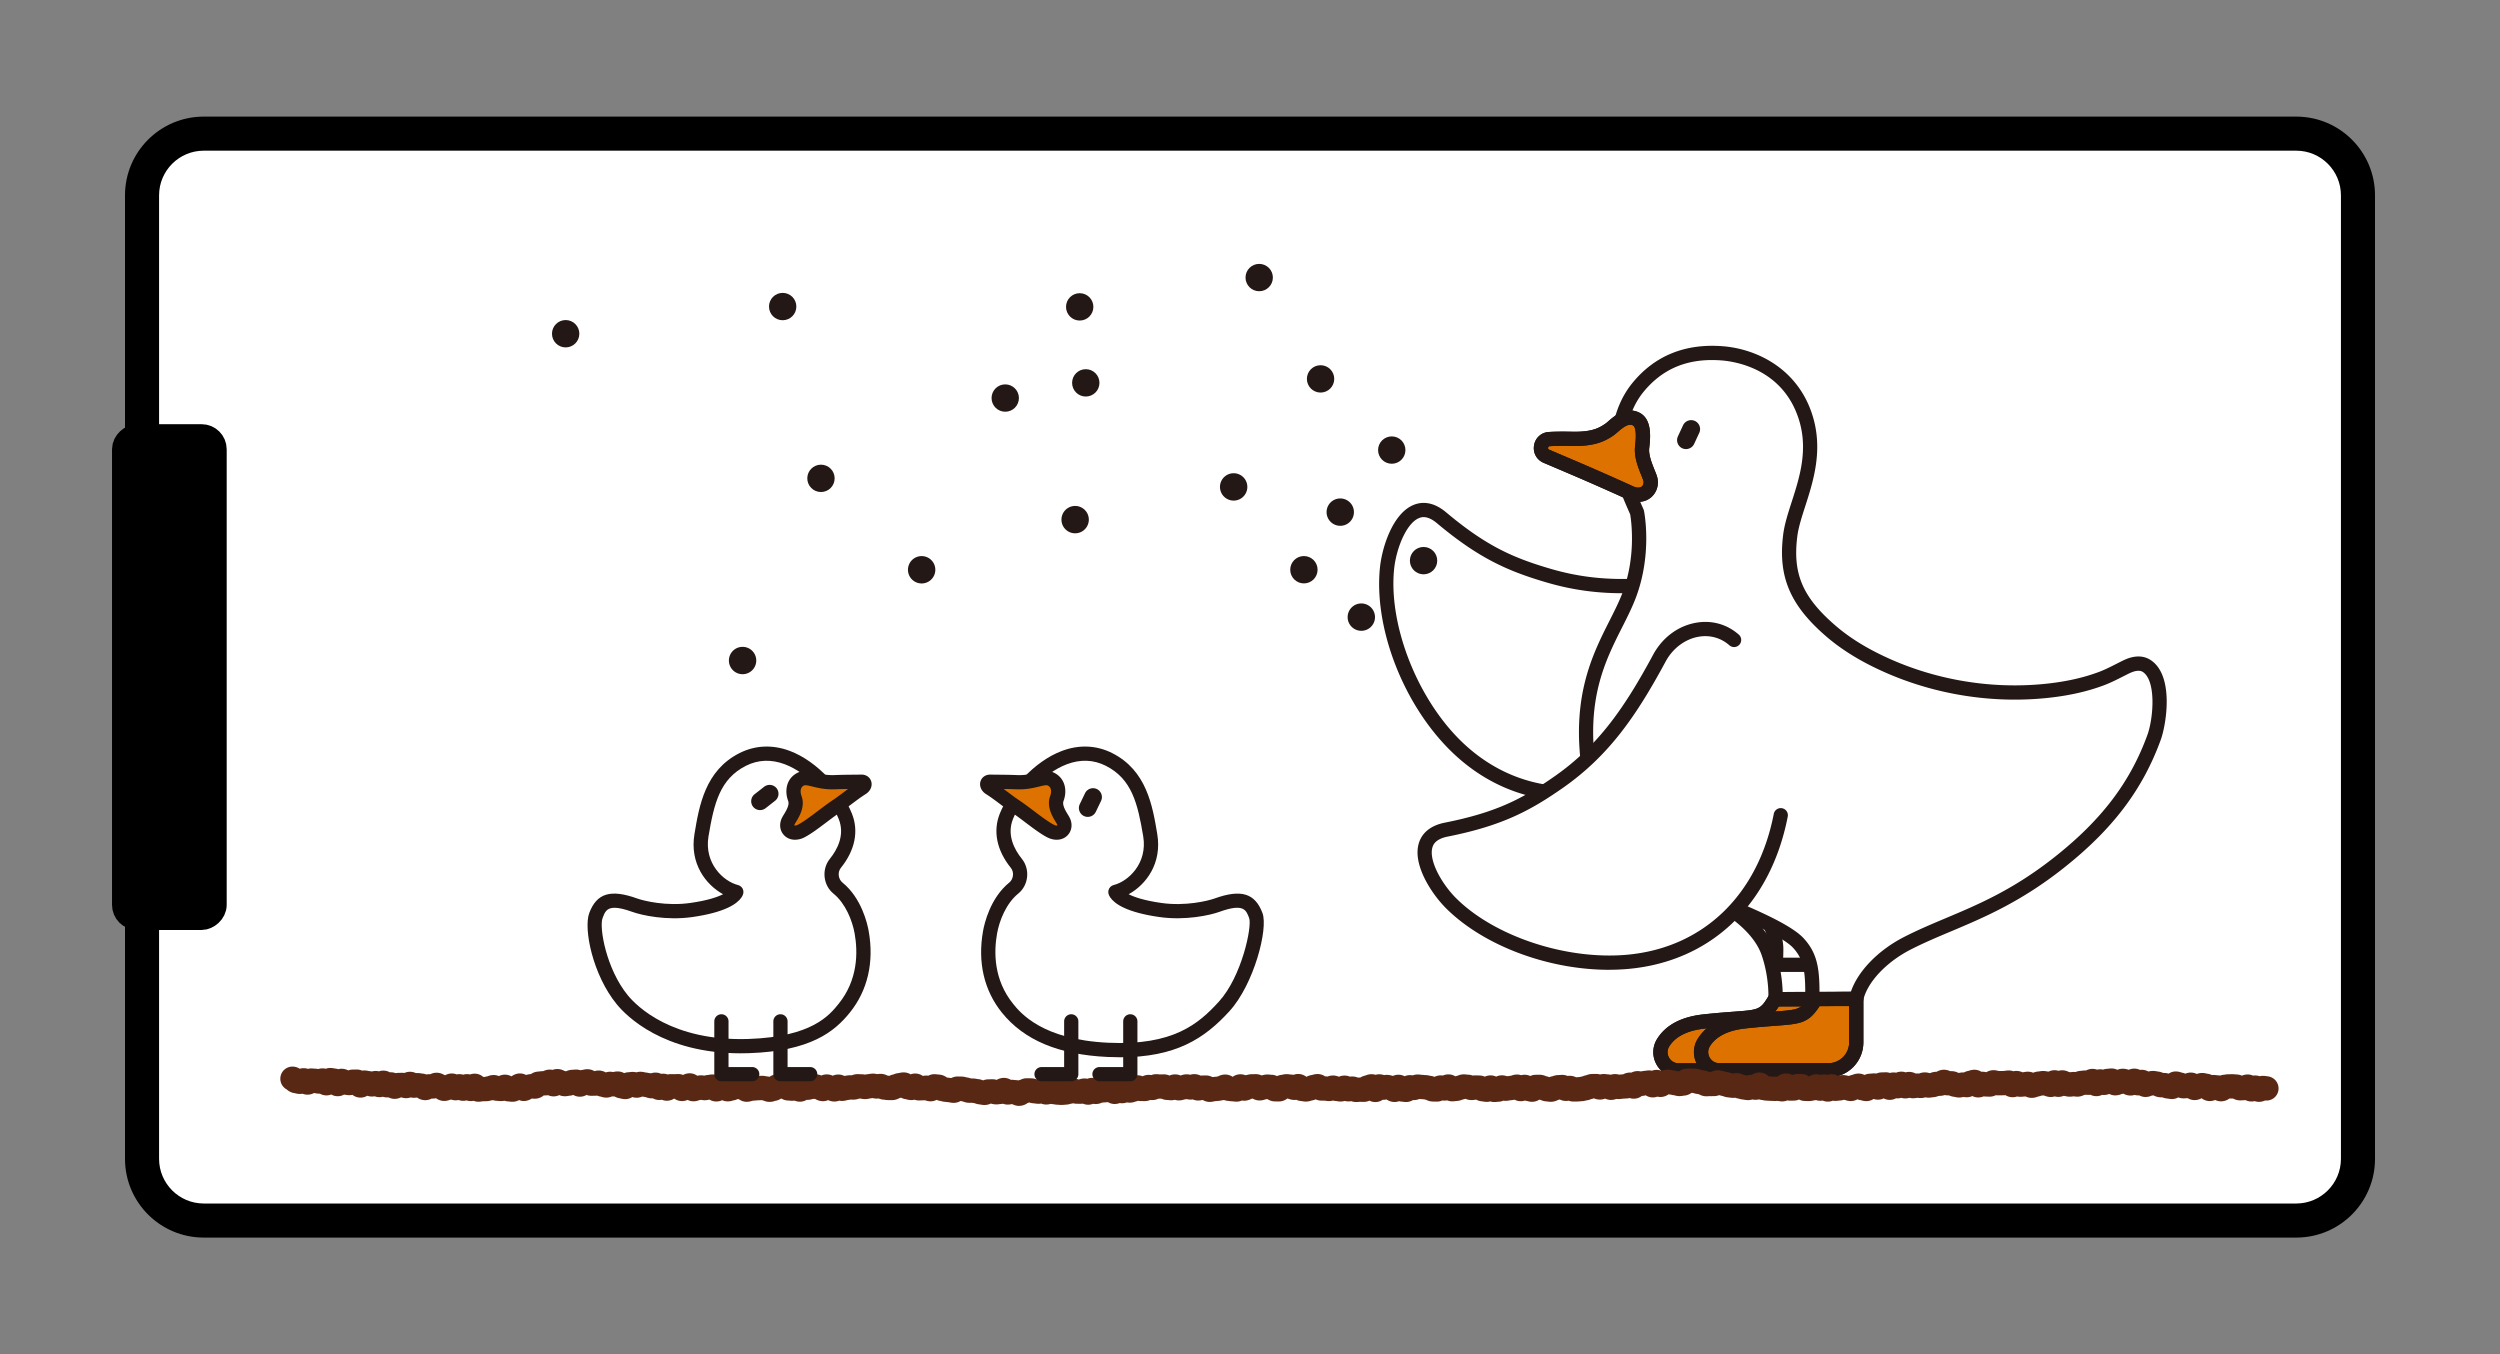 <svg id="_レイヤー_2" xmlns="http://www.w3.org/2000/svg" width="416.001" height="225.337"><rect width="100%" height="100%" fill="#808080" stroke="none"/><defs><style>.cls-2{fill:#fff}.cls-3{fill:#dd7200}.cls-4{fill:#231815}</style></defs><g id="_レイヤー_1-2"><g><rect width="416.001" height="225.337" fill="none"/><g><g><g><rect class="cls-2" x="23.635" y="22.238" width="368.731" height="180.861" rx="10.267" ry="10.267"/><path d="M382.1 25.073c4.098 0 7.432 3.334 7.432 7.432v160.327c0 4.098-3.334 7.432-7.432 7.432H33.902c-4.098 0-7.432-3.334-7.432-7.432V32.505c0-4.098 3.334-7.432 7.432-7.432H382.1m0-5.669H33.902c-7.236 0-13.102 5.866-13.102 13.101v160.327c0 7.236 5.866 13.102 13.102 13.102H382.1c7.236 0 13.102-5.866 13.102-13.102V32.505c0-7.236-5.866-13.101-13.102-13.101z"/></g><rect x="-11.742" y="105.288" width="79.845" height="14.761" rx="2.016" ry="2.016" transform="rotate(-90 28.18 112.668)" stroke="#000" stroke-miterlimit="10" stroke-width="4.32"/></g><g><g><path class="cls-2" d="M286.999 132.606s-10.249 8.737-9.577 9.241 12.601 3.36 14.954 7.561c2.352 4.2 3.192 6.679 3.192 8.506s-.125 2.631-.125 2.631h9.198v-29.913s-17.642 1.302-17.642 1.974z"/><path class="cls-4" d="M304.641 161.729h-9.198a1.184 1.184 0 01-1.171-1.367c0-.003.111-.767.111-2.449 0-1.726-.938-4.171-3.042-7.927-1.598-2.853-9.147-5.29-12.37-6.33-1.547-.499-1.964-.639-2.26-.862a1.262 1.262 0 01-.505-.978c-.019-.604-.047-1.515 9.849-9.962.696-.835 3.095-1.058 9.655-1.667 4.371-.406 8.799-.734 8.843-.737a1.183 1.183 0 011.271 1.181v29.913c0 .654-.53 1.184-1.184 1.184zm-7.917-2.369h6.733v-27.451c-7.017.537-14.37 1.255-15.737 1.64-3.332 2.843-6.924 6.08-8.474 7.707l.454.147c6.055 1.954 11.906 4.207 13.71 7.428 2.344 4.185 3.343 6.902 3.343 9.084 0 .576-.012 1.056-.029 1.446zm-8.54-26.75zm0-.002zm0-.002zm-1.184 0z"/></g><g><g><path class="cls-2" d="M276.573 128.066c-11.797 6.206-25.059 5.673-34.946-4.577-7.067-7.326-11.829-19.286-10.82-28.968.515-4.942 3.855-12.736 9.053-8.375 6.933 5.816 11.63 7.832 17.927 9.666 8.739 2.546 16.461 1.99 26.531.14 5.465-1.004 10.396 2.707 10.14 7.84"/><path class="cls-4" d="M261.301 133.28c-7.643 0-14.799-3.031-20.527-8.968-7.579-7.857-12.162-20.158-11.145-29.913.355-3.407 2.143-8.985 5.611-10.388 1.206-.488 3.118-.67 5.381 1.229 6.698 5.619 11.147 7.587 17.497 9.437 8.566 2.495 16.294 1.893 25.986.112 3.193-.587 6.333.225 8.616 2.226 2.015 1.766 3.053 4.194 2.921 6.838a1.185 1.185 0 01-2.366-.118c.095-1.906-.656-3.659-2.116-4.938-1.711-1.499-4.189-2.126-6.627-1.678-10.033 1.843-18.063 2.458-27.076-.168-6.519-1.899-11.375-4.039-18.357-9.896-1.648-1.383-2.642-.98-2.969-.848-2.105.852-3.79 5.043-4.144 8.438-.935 8.965 3.478 20.75 10.494 28.023 8.814 9.136 21.353 10.763 33.542 4.351a1.184 1.184 0 111.103 2.097c-5.303 2.79-10.674 4.166-15.823 4.166z"/></g><g><path class="cls-2" d="M272.401 85.24s1.34 6.613-1.227 13.594c-2.567 6.981-9.045 13.65-6.782 29.227 2.151 14.802 15.587 19.537 20.823 21.693 5.236 2.156 12.016 4.95 14.07 7.209 2.053 2.258 2.364 4.643 2.281 9.299l7.316-.045c.732-3.407 4.253-7.069 8.446-9.227 7.411-3.813 15.286-5.526 25.34-13.486 8.731-6.912 13.096-13.46 15.768-20.801.989-2.719 1.849-9.882-1.231-11.884-1.115-.725-2.454-.313-3.544.223-1.327.653-2.588 1.358-3.981 1.879-2.812 1.054-5.777 1.664-8.756 1.999-10.106 1.132-20.597-.795-29.612-5.48-2.376-1.235-4.642-2.694-6.671-4.446-5.85-5.052-7.564-9.403-6.747-15.888.654-5.195 5.064-11.844 2.543-19.725-2.258-7.059-8.409-10.174-13.911-10.589-5.45-.412-10.24 1.169-13.911 5.606-3.857 4.66-3.322 10.641-3.322 10.641.208 2.544.312 3.945 3.108 10.201z"/><path class="cls-4" d="M301.566 167.446a1.184 1.184 0 01-1.184-1.206c.078-4.364-.179-6.507-1.973-8.481-1.878-2.067-8.678-4.866-13.644-6.911-.25-.103-.52-.212-.805-.328-5.564-2.253-18.594-7.53-20.738-22.29-1.785-12.285 1.756-19.301 4.602-24.939.854-1.692 1.661-3.29 2.24-4.867 2.23-6.066 1.354-11.932 1.199-12.833-2.809-6.304-2.936-7.859-3.145-10.424-.026-.288-.533-6.547 3.587-11.526 3.699-4.47 8.718-6.5 14.913-6.032 5.598.422 12.465 3.641 14.95 11.409 1.856 5.802.177 11.018-1.172 15.209-.584 1.813-1.135 3.525-1.324 5.025-.785 6.235.876 10.119 6.347 14.844 1.82 1.572 3.989 3.016 6.443 4.291 8.775 4.56 19.052 6.462 28.933 5.354 3.19-.358 5.961-.989 8.473-1.931.977-.366 1.892-.831 2.86-1.323.336-.171.672-.342 1.013-.51.697-.343 2.817-1.385 4.712-.154 3.981 2.588 2.617 10.758 1.699 13.282-3.02 8.299-8 14.876-16.146 21.325-7.153 5.663-13.313 8.258-18.748 10.548-2.363.995-4.595 1.936-6.786 3.063-4.049 2.084-7.196 5.468-7.83 8.422a1.186 1.186 0 01-1.151.936l-7.316.045h-.007zM284.872 59.912c-4.712 0-8.434 1.723-11.344 5.241-3.485 4.211-3.06 9.727-3.055 9.783.2 2.45.308 3.778 3.009 9.821.035.079.062.163.079.248.058.284 1.376 7.025-1.275 14.238-.627 1.706-1.464 3.363-2.349 5.118-2.836 5.618-6.049 11.986-4.372 23.531 1.949 13.416 13.657 18.157 19.284 20.435.291.118.564.228.819.333 5.461 2.248 12.258 5.047 14.495 7.508 2.126 2.338 2.602 4.738 2.601 8.903l5.219-.032c1.138-3.387 4.485-6.877 8.806-9.101 2.272-1.169 4.544-2.126 6.95-3.14 5.554-2.34 11.296-4.759 18.197-10.222 7.782-6.161 12.529-12.415 15.39-20.278 1.009-2.774 1.497-9.016-.764-10.486-.516-.335-1.293-.239-2.376.293-.331.163-.659.33-.985.496-.984.5-2.001 1.017-3.102 1.43-2.697 1.011-5.654 1.687-9.04 2.067-10.345 1.158-21.102-.831-30.29-5.606-2.618-1.36-4.939-2.908-6.899-4.601-6.024-5.202-8.028-9.95-7.149-16.933.216-1.719.8-3.533 1.419-5.454 1.311-4.07 2.795-8.684 1.172-13.762-2.675-8.365-10.529-9.592-12.872-9.769-.533-.04-1.056-.06-1.566-.06z"/></g><g><path class="cls-3" d="M302.121 166.238v7.239a4.644 4.644 0 01-4.644 4.644h-18.135c-2.374 0-3.841-2.611-2.585-4.625.999-1.601 2.967-3.101 6.782-3.519 9.096-.997 9.561.041 11.821-3.719l6.762-.021z"/><path class="cls-4" d="M297.477 179.305h-18.135a4.174 4.174 0 01-3.695-2.178 4.145 4.145 0 01.105-4.258c1.436-2.301 4.012-3.67 7.658-4.069 2.113-.232 3.756-.354 5.075-.452 4.268-.318 4.435-.33 5.859-2.7a1.185 1.185 0 011.012-.574l6.762-.021h.003a1.182 1.182 0 011.184 1.185v7.239a5.835 5.835 0 01-5.828 5.828zm-1.459-11.865c-1.853 2.86-3.162 2.957-7.357 3.269-1.301.097-2.921.217-4.993.444-2.887.317-4.874 1.315-5.906 2.969a1.808 1.808 0 00-.044 1.855c.333.6.94.958 1.624.958h18.135a3.464 3.464 0 003.46-3.46v-6.051l-4.919.015z"/></g><path class="cls-4" d="M297.477 179.309h-18.135a4.18 4.18 0 01-3.699-2.18 4.147 4.147 0 01.106-4.262c1.436-2.302 4.014-3.671 7.661-4.071 2.113-.232 3.756-.354 5.075-.452 4.266-.318 4.433-.33 5.856-2.698a1.188 1.188 0 011.015-.576l6.762-.021h.003a1.188 1.188 0 011.189 1.189v7.239a5.84 5.84 0 01-5.833 5.833zm-1.457-11.865c-1.854 2.86-3.163 2.957-7.36 3.27-1.301.097-2.921.217-4.993.444-2.886.316-4.872 1.314-5.903 2.967a1.803 1.803 0 00-.044 1.851 1.83 1.83 0 001.62.956h18.135a3.46 3.46 0 003.456-3.456v-6.047l-4.912.015zM282.035 70.048a1.495 1.495 0 00-1.982.736l-.844 1.82a1.495 1.495 0 00.718 1.989 1.497 1.497 0 001.983-.736l.844-1.82a1.495 1.495 0 00-.718-1.989"/><path class="cls-4" d="M300.59 167.473h-5.147a1.19 1.19 0 01-1.186-1.264c.002-.033.194-3.47-1.12-7.282-1.641-4.758-7.844-7.87-7.906-7.901a1.189 1.189 0 011.053-2.131c.291.144 7.145 3.586 9.1 9.257a23.796 23.796 0 011.254 6.944h3.951a1.19 1.19 0 010 2.378z"/><g><path class="cls-3" d="M308.883 166.217v7.239a4.644 4.644 0 01-4.644 4.644h-18.135c-2.374 0-3.842-2.611-2.585-4.625.999-1.601 2.967-3.101 6.782-3.519 9.096-.997 9.561.041 11.821-3.719l6.762-.021z"/><path class="cls-4" d="M304.238 179.285h-18.135a4.173 4.173 0 01-3.695-2.178 4.145 4.145 0 01.106-4.258c1.435-2.301 4.011-3.67 7.658-4.069 2.113-.231 3.755-.354 5.074-.452 4.269-.318 4.435-.33 5.86-2.7a1.185 1.185 0 011.012-.574l6.762-.02h.003a1.182 1.182 0 011.184 1.185v7.239a5.836 5.836 0 01-5.828 5.829zm-1.459-11.865c-1.853 2.86-3.162 2.957-7.358 3.269-1.301.097-2.921.217-4.992.445-2.887.316-4.875 1.315-5.906 2.969a1.805 1.805 0 00-.044 1.855c.333.6.94.958 1.624.958h18.135a3.464 3.464 0 003.46-3.46v-6.051l-4.919.015z"/></g><path class="cls-4" d="M304.238 179.286h-18.135a4.177 4.177 0 01-3.697-2.179 4.148 4.148 0 01.106-4.26c1.436-2.301 4.013-3.67 7.659-4.07 2.113-.232 3.755-.354 5.074-.452 4.268-.318 4.435-.33 5.859-2.699a1.185 1.185 0 011.013-.575l6.762-.02h.003a1.183 1.183 0 011.186 1.186v7.239a5.836 5.836 0 01-5.83 5.83zm-1.458-11.865c-1.853 2.86-3.162 2.957-7.359 3.27-1.301.097-2.921.217-4.992.444-2.887.316-4.874 1.315-5.905 2.968a1.802 1.802 0 00-.044 1.853c.333.6.939.958 1.623.958h18.135a3.462 3.462 0 003.458-3.458v-6.049l-4.916.015z"/><g><path class="cls-3" d="M272.197 69.698c1.435.658 1.255 2.993 1.054 4.766-.201 1.773.925 3.936 1.314 5.072.559 1.633-.87 3.602-3.366 2.444-1.925-.893-6.148-2.759-8.353-3.704-1.016-.436-3.327-1.42-5.524-2.356-1.44-.613-1.08-2.758.481-2.856 1.264-.079 2.555-.061 3.933-.039 3.689.06 5.05-.868 6.041-1.524.832-.551 2.526-2.673 4.419-1.805"/><path class="cls-4" d="M272.621 83.507c-.615 0-1.268-.15-1.921-.453-1.926-.894-6.127-2.75-8.321-3.69-1.015-.435-3.325-1.419-5.521-2.354-1.164-.495-1.801-1.667-1.587-2.916a2.623 2.623 0 012.459-2.211c1.352-.084 2.773-.061 4.026-.041 3.289.055 4.421-.7 5.336-1.306.14-.093.339-.265.53-.431 1.004-.87 2.872-2.491 5.068-1.484 2.294 1.053 1.932 4.255 1.737 5.976-.124 1.092.469 2.559.901 3.631.141.349.267.662.357.924.438 1.279.091 2.67-.881 3.546-.595.536-1.355.808-2.183.808zm-12.677-9.316c-.695 0-1.389.013-2.067.055-.063.004-.231.015-.272.248-.041.242.125.312.18.336 2.199.936 4.511 1.921 5.527 2.357 2.208.947 6.44 2.816 8.384 3.718.654.304 1.208.315 1.522.033.262-.236.353-.646.225-1.019-.078-.228-.189-.501-.312-.805-.527-1.306-1.25-3.096-1.058-4.784.09-.796.364-3.219-.371-3.556-.747-.344-1.588.305-2.529 1.121-.272.235-.506.439-.742.595-1.094.724-2.704 1.783-6.714 1.72-.585-.01-1.179-.019-1.773-.019z"/></g><path class="cls-4" d="M272.621 83.511c-.615 0-1.269-.15-1.923-.453-1.926-.894-6.127-2.75-8.321-3.69-1.015-.435-3.325-1.419-5.521-2.354a2.637 2.637 0 01-1.589-2.92 2.628 2.628 0 012.462-2.215c1.352-.084 2.773-.061 4.026-.041 3.282.052 4.419-.7 5.334-1.305.14-.093.338-.265.53-.431 1.005-.871 2.875-2.492 5.073-1.484 2.297 1.054 1.934 4.258 1.74 5.98-.124 1.091.468 2.558.9 3.629.141.349.267.662.357.925.438 1.28.091 2.674-.882 3.551-.596.537-1.357.809-2.186.809zm-12.677-9.316c-.695 0-1.389.013-2.067.055-.062.004-.228.014-.268.244-.041.238.124.308.178.331 2.199.936 4.511 1.921 5.527 2.357 2.208.946 6.44 2.816 8.384 3.718.651.302 1.205.315 1.517.034.261-.235.351-.643.224-1.014-.078-.228-.189-.501-.312-.805-.527-1.307-1.25-3.097-1.059-4.786.09-.795.364-3.216-.369-3.552-.747-.342-1.585.305-2.525 1.12a7.538 7.538 0 01-.742.595c-1.095.724-2.714 1.788-6.717 1.721-.585-.01-1.179-.019-1.773-.019z"/><path d="M169.602 184.025h-.021a2.488 2.488 0 01-1.113-.285l-.063-.007-.035-.004c-.165.033-.43.077-.728.076a2.194 2.194 0 01-.75-.145c-.14.031-.292.051-.456.053l-.043.007c-.16.025-.399.064-.696.055a2.918 2.918 0 01-.786-.138l-.044.002a2.487 2.487 0 01-1.131.234 4.036 4.036 0 01-.62-.081l-.075-.014a2.779 2.779 0 01-.866-.205c-.129-.017-.24-.038-.331-.055a1.618 1.618 0 00-.074-.014l-.132.003a6.137 6.137 0 01-.489-.003 2.782 2.782 0 01-.915-.218 3.545 3.545 0 01-.389-.085 2.272 2.272 0 01-1.295.313c-.241-.015-.441-.056-.587-.085a1.627 1.627 0 00-.096-.019 6.29 6.29 0 01-.392-.04 3.446 3.446 0 00-.207-.023c-.324-.021-.587-.098-.744-.143l-.019-.005a2.28 2.28 0 01-.656-.184c-.309.16-.7.275-1.164.241a2.492 2.492 0 01-.762-.178 2.738 2.738 0 01-.499.015c.008.002-.025.005-.058.008-.145.01-.342.024-.577.011a2.2 2.2 0 01-.614-.124 2.212 2.212 0 01-.645.064 3.325 3.325 0 01-.778-.141 2.242 2.242 0 01-.821-.262 2.61 2.61 0 01-.292.087 2.462 2.462 0 01-1.23.327l-.615-.006c-.277-.001-.503-.04-.652-.065l-.048-.008c-.35-.011-.646-.1-.875-.197a2.766 2.766 0 01-1.022-.065c-.109.019-.245.04-.4.051l-.019.005a3.518 3.518 0 01-.723.115 3.052 3.052 0 01-.815-.084c-.098 0-.187-.005-.265-.01a2.652 2.652 0 01-.84.18c-.16.006-.321.002-.485-.005-.039-.002-.079-.005-.119-.005l-.05.009a4.318 4.318 0 01-.454.069c-.183.056-.471.14-.837.151a2.176 2.176 0 01-.542-.051 2.187 2.187 0 01-.758.151 2.523 2.523 0 01-1.094-.238 2.192 2.192 0 01-.856.181 2.569 2.569 0 01-1.24-.339 2.627 2.627 0 01-.216-.06 4.03 4.03 0 01-.239.029 2.863 2.863 0 01-1.023.145 2.153 2.153 0 01-1.117.307h-.003a2.28 2.28 0 01-.88-.178c-.117.018-.26.015-.38.029-.172 0-.348-.015-.523-.033-.04-.004-.08-.01-.12-.011-.502 0-.902-.171-1.17-.323l-.061-.007a2.331 2.331 0 01-.968.38 2.76 2.76 0 01-.943.176h-.007a2.555 2.555 0 01-1.051-.24c-.12-.017-.222-.039-.299-.055l-.072.006a5.889 5.889 0 01-.476.021l-.103.01c-.16.016-.32.029-.48.031l-.068.009c-.086.012-.199.029-.33.039a2.844 2.844 0 01-.925.164 2.153 2.153 0 01-1.293-.434 2.347 2.347 0 01-.229-.014 2.288 2.288 0 01-.718.216 2.643 2.643 0 01-.939.163 2.158 2.158 0 01-.894-.2 2.29 2.29 0 01-1.013.217 2.19 2.19 0 01-1.119-.322 2.66 2.66 0 01-1.383.045 3.36 3.36 0 01-.305.052c-.24.093-.583.207-1.009.191a2.097 2.097 0 01-.932-.232 2.262 2.262 0 01-.975.195 2.213 2.213 0 01-1.248-.42 2.25 2.25 0 01-1.286.366 2.158 2.158 0 01-.778-.165 2.28 2.28 0 01-.49.039 2.145 2.145 0 01-1.001-.277 2.18 2.18 0 01-.257.006 2.705 2.705 0 01-.917-.2 4.356 4.356 0 01-.377-.068l-.043-.009a3.303 3.303 0 01-.187-.018 2.293 2.293 0 01-1.636.078c-.318.2-.75.372-1.293.346a3.262 3.262 0 01-.773-.14h-.005a2.224 2.224 0 01-.879-.301 2.495 2.495 0 01-.422-.018 2.305 2.305 0 01-1.093.204 3.115 3.115 0 01-.819-.172 2.39 2.39 0 01-.571-.161c-.143.02-.298.03-.468.021-.035-.002-.083.003-.127.005a5.307 5.307 0 01-.488.004 2.236 2.236 0 01-.683-.141c-.296.17-.661.309-1.156.297a2.184 2.184 0 01-1.049-.296 2.275 2.275 0 01-.669.133l-.041.008a3.599 3.599 0 01-.641.078 2.361 2.361 0 01-.979-.191 2.144 2.144 0 01-.784.208 2.174 2.174 0 01-1.073-.192 1.911 1.911 0 01-.116.016c-.23.026-.424.024-.565.023h-.053a2.26 2.26 0 01-1.136.52 2.717 2.717 0 01-.818-.009l-.028.007a2.48 2.48 0 01-1.095.399 2.082 2.082 0 01-1.019-.144c-.261.14-.595.261-1.001.279a3.57 3.57 0 01-.7-.048l-.047-.007a2.163 2.163 0 01-.692-.118c-.347.087-.823.06-1.082.031a1.47 1.47 0 00-.116-.012 2.287 2.287 0 01-.7-.116 2.7 2.7 0 01-.323.051 2.978 2.978 0 01-.879.129c-.068-.002-.143.002-.217.004-.104.003-.208.006-.313.006l-.012.002c-.156.029-.416.081-.734.072a2.076 2.076 0 01-.757-.153 2.288 2.288 0 01-.515.048 2.146 2.146 0 01-.653-.115 2.2 2.2 0 01-1.328-.066 2.26 2.26 0 01-1.235-.074 2.435 2.435 0 01-.178.036 2.631 2.631 0 01-1.052.195 2.325 2.325 0 01-1.291-.454c-.18.043-.378.067-.601.06a4.803 4.803 0 00-.119-.002 2.318 2.318 0 01-1.162.267 2.304 2.304 0 01-1.266-.443 3.132 3.132 0 01-.63.044 2.244 2.244 0 01-.445-.061 2.242 2.242 0 01-.828.127 2.67 2.67 0 01-.755-.144 2.365 2.365 0 01-1.155.259 2.245 2.245 0 01-.936-.248 2.227 2.227 0 01-.937-.105 2.215 2.215 0 01-.659.071 2.296 2.296 0 01-.713-.147c-.166.033-.348.05-.55.042a2.586 2.586 0 01-.687-.129 2.158 2.158 0 01-1.222.306 2.121 2.121 0 01-1.232-.462 2.317 2.317 0 01-.649.06c-.226-.011-.416-.044-.555-.067-.034-.006-.068-.013-.103-.017a1.82 1.82 0 01-.106-.008 2.13 2.13 0 01-1.146.263 2.135 2.135 0 01-.976-.288 2.093 2.093 0 01-.919.151 2.2 2.2 0 01-.981-.292 2.394 2.394 0 01-.268 0c-.276-.016-.502-.068-.651-.102l-.034-.008a2.25 2.25 0 01-1.923.126 2.286 2.286 0 01-.573.036 3.466 3.466 0 01-.696-.123l-.033-.008c-.644-.073-1.094-.407-1.339-.624a2.025 2.025 0 01-1.049-1.917 2.02 2.02 0 012.159-1.877c.444.031.801.189 1.067.358a2.269 2.269 0 011.362.018 2.18 2.18 0 01.693-.068l.326.022.3.021c.153.009.291.029.408.051.229-.067.515-.123.853-.104.142.008.275.029.4.059.248-.092.536-.146.862-.129.241.013.448.053.584.079l.08.015c.199.014.38.053.544.108.202-.055.427-.085.674-.071.408.021.742.148.982.27.246-.086.551-.153.903-.134l.132-.005c.165-.007.33-.01.495-.003.296.014.553.084.776.184.147-.025.306-.037.474-.029.27.013.492.059.638.09l.056.012c.163.012.311.04.443.074.215-.061.469-.102.753-.09.158.007.305.03.44.063a2.214 2.214 0 011.817.159 2.289 2.289 0 01.967.142 2.21 2.21 0 01.558-.047c.047 0 .093-.003.14-.005.164-.008.329-.013.492-.007.095.004.185.013.27.025a2.275 2.275 0 011.003-.198c.363.014.669.112.906.221.107-.009.224-.014.353-.009.243.009.453.046.592.07l.079.013c.264.014.498.074.7.155.159-.032.329-.049.519-.042l.139.003a2.363 2.363 0 011.133-.254c.539.018.953.221 1.199.367.053.016.104.034.153.053a2.236 2.236 0 011.922-.138 2.22 2.22 0 011.072.047 2.207 2.207 0 011.146-.036c.233-.088.512-.138.807-.136a2.141 2.141 0 011.389.547c.031 0 .061-.002.092-.003l.188-.005c.107-.03.252-.068.425-.093a2.638 2.638 0 011.038-.219c.343.003.637.083.87.175.261-.129.584-.232.966-.237.438-.012.823.123 1.113.283a.122.122 0 00.017-.007c.263-.19.67-.426 1.221-.471.47-.038.863.075 1.179.241l.022-.003c.027-.005.067-.016.106-.025.161-.038.321-.073.481-.095.077-.011.15-.017.221-.021.25-.176.57-.332.97-.389.14-.02.282-.034.424-.048.074-.007.148-.014.222-.023.167-.022.316-.028.442-.029.222-.106.514-.214.87-.248a2.16 2.16 0 01.674.041c.196-.075.417-.127.666-.14a2.427 2.427 0 011.28.301c.099.023.192.052.278.083a2.604 2.604 0 011.084-.262c.025-.001.063-.006.102-.009.18-.016.367-.028.547-.026.25.004.473.048.671.116.116-.03.24-.051.371-.061a3 3 0 01.893-.112c.438.018.795.161 1.065.32.228-.065.516-.119.851-.1.435.025.784.17 1.036.314.238-.078.52-.129.842-.111.14.008.28.025.419.044.22-.059.499-.111.836-.095.387.02.71.136.968.28.232-.092.491-.149.808-.154l.034-.005c.159-.023.4-.056.691-.045.183.008.35.036.499.075.219-.067.471-.109.758-.099.305.012.558.073.709.11l.02.005c.231.017.421.058.552.086l.044.009c.129.009.248.027.357.05.23-.077.503-.133.818-.122.335.011.621.092.862.207a2.184 2.184 0 011.074.108c.173-.041.364-.063.569-.059.209.005.418.002.628.007.055-.006.089-.005.136-.008.164-.01.327-.017.492-.015.284.007.534.065.751.151.28-.144.659-.282 1.141-.275.51.01.912.188 1.218.409a2.864 2.864 0 011.165-.019c.177-.052.39-.098.632-.108l.01-.002c.161-.034.441-.09.757-.086.347.005.643.087.892.201a2.497 2.497 0 011.009-.209c.342.003.635.083.882.195a2.25 2.25 0 01.995-.232h.019c.262.002.483.043.652.083.16-.032.38-.065.614-.062.507.004.906.171 1.209.377l.068-.009c.144-.021.353-.053.617-.051l.105-.011c.176-.017.356-.03.526-.031.039-.007.106-.006.16-.01.157-.012.307-.019.473-.021.316.001.577.057.733.091l.019.004c.178.01.34.039.484.076a2.273 2.273 0 011.288-.405c.064-.021.124-.005.187-.009.145-.009.29-.017.435-.017h.009c.216 0 .403.021.539.037.037.004.074.009.11.011.46 0 .836.147 1.102.289a2.58 2.58 0 01.769-.12c.108 0 .212.008.31.021.262-.128.577-.217.951-.217.287 0 .537.052.74.116.126-.025.269-.045.427-.051l.042-.008c.156-.029.392-.074.681-.075h.007c.431 0 .78.116.988.195l.064.011c.238-.102.519-.176.843-.18.422-.009.776.106 1.032.221.241-.112.529-.194.865-.202a2.27 2.27 0 011.055.233c.054-.006.109-.011.166-.014l.07-.013c.143-.027.359-.069.616-.079.138-.006.276-.003.413.002.22-.086.504-.173.853-.188.229-.01.423.005.564.015.036.003.071.006.106.007.26-.011.489.022.664.057.143-.033.334-.069.554-.081l.073-.013c.145-.027.364-.067.625-.075.318-.01.582.041.769.087.139-.022.327-.046.541-.05h.034c.492 0 .883.159 1.136.29l.157.025.051.008.135.001c.177-.087.397-.172.653-.22a2.67 2.67 0 01.899-.231c.187-.049.501-.126.893-.111.436.016.792.156 1.067.321.251-.092.544-.152.883-.132.486.027.87.205 1.151.397a2.974 2.974 0 01.928-.042 2.129 2.129 0 011.161-.244c.142.01.281.025.418.041.075.008.15.018.223.023.564.038.983.275 1.251.47l.119.034h.003c.108.011.214.023.32.037.065.008.13.017.195.022l.119.01a2.267 2.267 0 011.178-.254c.07.004.138.003.205.003.149 0 .291 0 .434.009.329.02.595.095.753.139l.012.004c.288.032.526.108.699.174.146-.003.292-.005.437.003.249.013.46.053.6.08l.078.014c.374.025.671.129.862.205l.045.006a2.39 2.39 0 01.954-.165c.045.004.09-.004.137-.006.167-.01.335-.017.502-.011.261.009.489.057.662.105a2.379 2.379 0 011.239-.333c.454.01.823.154 1.104.319.052-.002.106-.003.16-.002.171.002.342.019.514.038.043.005.086.011.13.014.165.002.32.022.461.053.098-.037.204-.069.316-.093.259-.123.638-.28 1.127-.268.112 0 .225.003.339.005l.299.005c.38.002.687.089.874.149.082.006.157.015.224.024.218-.071.499-.156.822-.136.35 0 .649.081.89.181.12-.018.251-.03.393-.03.311 0 .568.053.722.085l.027.005c.265.01.484.056.621.084l.023.005c.131.004.262.014.394.026.049.005.098.011.147.012 0-.002.035-.007.07-.011.084-.01.187-.023.305-.032.124-.041.297-.092.506-.124.233-.095.571-.209.987-.213.397.002.734.095.955.179h.03a2.61 2.61 0 01.88-.179c.187-.004.358.015.516.05a2.241 2.241 0 011.592.002c.115-.023.239-.039.371-.044.085-.003.167-.01.247-.017.125-.01.248-.02.371-.025.075-.003.146-.011.218-.019l.239-.022c.169-.053.437-.133.774-.151.443-.024.819.085 1.115.236a2.608 2.608 0 01.529-.008 2.313 2.313 0 011.609-.15 2.318 2.318 0 011.121-.377c.401-.026.744.059 1.01.166a2.28 2.28 0 01.907-.236 2.4 2.4 0 01.537.035c.211-.079.461-.14.745-.15a4.21 4.21 0 01.624.035l.068.008.599-.014c.404-.015.748.095.996.2.25-.108.564-.197.935-.197.354 0 .657.081.902.183l.067-.009c.233-.085.554-.184.955-.184.222 0 .423.031.594.072a2.287 2.287 0 011.707.141c.163-.017.35-.014.529-.019.126-.004.251-.007.376-.007.425 0 .78.12 1.056.265.071-.006.146-.01.225-.01l.081-.011c.107-.012.244-.029.403-.035.071-.017.16-.039.266-.058.27-.142.667-.304 1.166-.304.541 0 .966.196 1.257.382a2.173 2.173 0 011.295-.423c.312 0 .585.065.817.156.076-.015.156-.028.239-.036.178-.051.485-.134.861-.134l.285-.003c.117-.002.235-.003.355-.003.371 0 .684.089.937.204.04-.006.082-.01.124-.014.18-.052.486-.135.861-.135.221 0 .41.022.548.038.037.004.075.01.112.012h.001c.369 0 .685.095.943.22a2.22 2.22 0 01.783-.21c.173-.044.459-.115.815-.115.251 0 .467.032.609.052l.078.011c.163.003.315.023.451.051a2.226 2.226 0 012.145.322l.053-.012c.216-.112.521-.242.897-.286.192-.063.512-.159.91-.159.543 0 .969.195 1.268.391h.017c.146 0 .278.011.393.025a2.43 2.43 0 01.89-.172c.415 0 .754.109.99.209.251-.109.564-.198.934-.198.354 0 .657.082.897.181a2.51 2.51 0 011.331.161c.135-.01.27-.013.402-.014.217-.136.489-.264.816-.326a2.646 2.646 0 011.047-.229c.244 0 .464.039.661.103.186-.056.392-.09.619-.09.317 0 .589.064.805.138.137-.024.295-.041.472-.041.391 0 .707.092.895.152.043.005.085.011.125.018a2.189 2.189 0 011.924.062c.249-.111.547-.189.893-.189.169 0 .325.017.46.04.225-.081.5-.146.821-.146.246 0 .458.03.598.049l.081.011c.164.002.329.016.493.034.04.004.08.01.121.012h.001c.348 0 .635.074.812.122.273.022.51.092.703.168a2.282 2.282 0 011.387-.219c.252-.111.559-.195.92-.195.473 0 .855.146 1.148.323.105-.034.221-.065.347-.088.248-.109.611-.24 1.066-.24.239 0 .439.027.584.046l.099.012h.005c.307 0 .581.071.79.144.232-.031.555-.034.867-.019.074.004.149.008.224.008.372 0 .687.09.933.196a2.214 2.214 0 011.882-.008c.261-.122.58-.216.954-.216.333 0 .616.07.835.149.098-.014.209-.026.33-.03l.035-.006c.092-.017.211-.04.351-.055.231-.088.561-.19.962-.191h.002c.258 0 .489.044.693.111.17-.045.357-.073.561-.073h.002c.378 0 .696.092.951.209.256-.121.564-.207.926-.207l.627-.004h.005c.467 0 .835.138 1.064.241.216.04.399.104.543.164a2.51 2.51 0 01.544-.153c.228-.087.561-.195.969-.197.064 0 .124-.006.184-.01.149-.011.296-.02.443-.021a2.16 2.16 0 01.899.179c.11-.016.228-.027.354-.028h.017c.432 0 .788.122 1.04.242l.192-.003c.041-.001.086-.008.13-.012.106-.011.211-.02.316-.027a3.68 3.68 0 01.418-.094c.166-.071.384-.151.645-.195.23-.094.565-.208.979-.214l.621-.01c.281-.003.5.037.701.095.16-.041.339-.07.536-.075.282-.009.512.027.664.049l.042.006c.194.002.371.028.53.065.177-.056.379-.097.606-.107.336-.014.616.041.815.093a6.804 6.804 0 01.634-.054c.234-.123.549-.251.941-.287.153-.015.299-.012.435.002a2.16 2.16 0 01.81-.243c.316-.031.588.004.792.046.135-.033.303-.068.496-.086.071-.007.143-.017.215-.027.141-.019.284-.038.428-.051.25-.022.475-.001.679.045.183-.07.388-.12.618-.137.372-.028.69.037.96.144.068-.015.138-.027.211-.036l.006-.002c.165-.048.442-.129.789-.146.401-.02.725.061.923.117.277.017.503.076.652.119.132.009.252.028.358.05a2.234 2.234 0 011.354-.461h.013c.075 0 .15-.002.226-.004.143-.003.287-.006.428-.005.14.002.281.009.422.016.08.004.16.009.24.011.402.01.722.116.919.189.187.024.34.06.453.087l.037.008c.345.03.628.132.844.236.11-.005.237-.004.373.006a.257.257 0 01.059-.006 2.357 2.357 0 011.299-.253c.305.03.554.107.703.153l.017.005c.251.034.455.095.584.133l.022.007c.31.04.559.131.723.198l.188.024.054.008c.18-.034.448-.075.77-.053.415.028.746.161.949.255.184.035.334.082.442.117.069.007.134.016.193.026.221-.071.497-.131.825-.125a2.138 2.138 0 011.336-.385 2.207 2.207 0 011.472.654l.109.006c.092.005.183.011.274.014l.629.022c.057.001.109-.003.162-.006.096-.005.192-.009.287-.01a2.154 2.154 0 011.451-.521c.397.009.726.119.994.263.248-.103.547-.178.885-.17.086.001.172 0 .258-.002.125-.002.248-.003.372-.002a2.22 2.22 0 011.257.413 2.344 2.344 0 011.244-.366h.014c.245.002.467.043.663.106.176-.048.371-.078.586-.078h.007c.205 0 .394.029.565.075.204-.069.433-.111.691-.111h.005c.437 0 .798.127 1.079.281.218-.075.49-.139.808-.139.359 0 .645.073.823.122.06.004.118.01.173.018.16-.072.341-.134.544-.171.231-.094.552-.206.958-.221.434-.015.791.092 1.077.235.233-.112.507-.194.827-.211.083-.005.164-.013.245-.021.132-.013.263-.025.395-.033.183-.01.353.002.511.03.219-.099.473-.172.766-.19.142-.009.284-.012.425-.014.074 0 .147 0 .22-.006.316-.021.595.025.837.108a2.309 2.309 0 011.041-.046 2.227 2.227 0 011.579-.054 2.26 2.26 0 011.662.195c.042-.003.085-.007.13-.009.167-.008.319-.001.447.01a2.483 2.483 0 011.738-.066 3.4 3.4 0 01.123-.016c.239-.097.58-.207.998-.207l.065-.007c.285-.166.69-.338 1.205-.338.439 0 .792.123 1.036.235l.234.003c.489 0 .87.152 1.115.273.042.007.082.015.12.023.215-.053.535-.098.834-.08.212-.117.469-.22.769-.266.233-.085.559-.186.968-.186.469 0 .849.144 1.147.332a3.47 3.47 0 01.836.079h.004a2.292 2.292 0 011.188-.338c.36 0 .655.078.845.137h.426c.075.001.15-.003.225-.006.112-.005.224-.009.337-.011l.044-.007c.153-.026.384-.066.664-.066.287 0 .54.054.76.135.156-.037.327-.059.513-.059.405 0 .743.108.995.224a2.95 2.95 0 01.171-.009l.021-.004c.154-.031.413-.083.723-.083.33 0 .615.071.85.165a1.05 1.05 0 01.078-.012c.216-.081.512-.175.879-.189l.059-.01c.145-.025.365-.064.628-.069.336-.005.598.05.759.083l.007.002c.066.002.13.008.192.015a2.206 2.206 0 011.632-.13c.166-.048.348-.08.547-.086.519-.02.931.147 1.19.277a3.6 3.6 0 01.22.046c.132-.02.299-.042.494-.049a3.1 3.1 0 01.397.014c.23-.097.519-.182.863-.193l.09-.014a4.168 4.168 0 01.795-.054 2.375 2.375 0 011.02-.265c.309-.007.574.046.808.131.146-.035.304-.057.473-.06.198-.003.371.018.532.052.215-.078.467-.133.752-.135a4.242 4.242 0 01.644-.056h.005c.381 0 .704.095.968.224.247-.098.574-.191.967-.182.39.008.702.105.887.167l.062.009a2.204 2.204 0 011.854.023c.139-.018.289-.024.448-.014.366.024.672.133.92.272a2.87 2.87 0 01.095-.005c.2-.046.532-.114.936-.074.158.015.314.042.471.071.046.009.092.019.138.024.344.031.629.134.839.232.109-.002.232 0 .37.009.209.016.394.056.552.105.331-.218.77-.392 1.321-.359.371.022.668.122.843.185.236.037.441.107.611.182a2.4 2.4 0 011.019-.183c.349.015.643.107.889.232.242-.089.579-.182.978-.165.326.012.589.079.746.12l.012.003c.298.027.554.112.773.222a2.2 2.2 0 01.339-.015c.163.005.326.021.489.04.047.005.093.012.14.015.147.004.284.022.412.049.205-.078.44-.135.705-.145l.012-.002c.16-.032.428-.085.751-.078.074.002.15-.001.226-.003.134-.004.267-.007.399-.004.16.003.318.016.475.032.051.005.1.012.15.013.361.006.668.097.907.2.253-.108.588-.204.972-.201.342.004.635.083.882.195a2.28 2.28 0 011.09.098c.158-.038.339-.066.523-.06.324.002.538.031.711.066a2.034 2.034 0 011.914 2.032 2.012 2.012 0 01-2.01 2.011c-.09 0-.171-.003-.245-.008a2.404 2.404 0 01-1.006.224h-.017a2.207 2.207 0 01-.706-.122c-.168.04-.359.07-.556.062a2.16 2.16 0 01-.95-.228c-.099.012-.207.02-.315.017-.04 0-.085.005-.129.009a5.54 5.54 0 01-.503.019 2.432 2.432 0 01-1.115-.301c-.048-.005-.097-.011-.147-.012-.07-.001-.142.001-.214.003l-.272.005a2.335 2.335 0 01-1.425.463 2.344 2.344 0 01-.944-.227 2.294 2.294 0 01-.964.182 2.184 2.184 0 01-1.293-.473c-.299.168-.72.331-1.247.311a2.14 2.14 0 01-1.05-.319c-.054.002-.11.003-.164.001l-.075.007c-.143.013-.358.033-.608.02a2.355 2.355 0 01-.734-.159 2.108 2.108 0 01-1.188.271 5.268 5.268 0 01-.516-.064c-.043-.007-.085-.015-.127-.019a2.595 2.595 0 01-.825-.202 3.754 3.754 0 01-.44-.009 2.58 2.58 0 01-.989-.295l-.096-.017a3.105 3.105 0 01-.236.04c-.28.124-.689.258-1.196.221a2.179 2.179 0 01-.889-.265 2.206 2.206 0 01-.775-.073 2.17 2.17 0 01-.758.105 2.445 2.445 0 01-1.101-.319 2.663 2.663 0 01-.304.072 2.786 2.786 0 01-1.043.224 2.18 2.18 0 01-1.004-.248 2.276 2.276 0 01-1.182.158 2.19 2.19 0 01-.906.216 2.106 2.106 0 01-1.032-.234 2.266 2.266 0 01-.223.017 5.766 5.766 0 01-.474-.009c-.053-.003-.109-.008-.158-.006l-.085.014-.105.015c-.253.129-.609.27-1.061.285a3.502 3.502 0 01-.693-.056l-.011.002a4.547 4.547 0 01-.563.059 2.875 2.875 0 01-.877-.115 2.36 2.36 0 01-.218-.027 2.226 2.226 0 01-1.484.094 2.19 2.19 0 01-.608.1 2.557 2.557 0 01-1.082-.224c-.095-.012-.179-.028-.25-.041-.082.014-.182.03-.296.042a2.995 2.995 0 01-.566.153 2.676 2.676 0 01-1.011.217h-.01c-.413 0-.755-.11-1.018-.239a2.91 2.91 0 01-.255.012.468.468 0 01-.07.011c-.261.033-.744.064-1.097-.019a2.233 2.233 0 01-1.92-.21c-.107.004-.221.004-.33.009a8.982 8.982 0 01-.4.011l-.635-.002c-.094 0-.183-.005-.268-.014-.269.134-.605.24-1.003.24-.143 0-.284-.006-.424-.013-.211-.01-.419-.011-.59-.032a2.38 2.38 0 01-.891.175c-.384 0-.71-.097-.979-.236a2.213 2.213 0 01-.923.202c-.219 0-.411-.026-.56-.052-.18.047-.424.096-.708.096-.358 0-.643-.072-.818-.118a2.494 2.494 0 01-.86-.23c-.267-.006-.527-.012-.744-.061a2.253 2.253 0 01-.753.129l-.102.011-.182.018a2.653 2.653 0 01-.908.201l-.051.008a3.857 3.857 0 01-.636.068 2.427 2.427 0 01-.578-.06 2.46 2.46 0 01-.66.119 3.848 3.848 0 01-.649-.037l-.017-.002-.045.008a4.558 4.558 0 01-.554.068 2.204 2.204 0 01-.719-.08 2.185 2.185 0 01-.559.106 2.158 2.158 0 01-.799-.098 2.238 2.238 0 01-.881.08 2.16 2.16 0 01-.896.257 2.117 2.117 0 01-1.149-.242 2.207 2.207 0 01-1.682.093 2.171 2.171 0 01-1.097.358 2.716 2.716 0 01-1.002-.148 2.198 2.198 0 01-.59-.148c-.274.15-.628.28-1.063.289a2.786 2.786 0 01-.999-.18 2.632 2.632 0 01-.202-.03c-.2.064-.441.117-.719.122l-.074.01c-.14.019-.352.049-.601.049-.164.015-.295-.015-.428-.041a2.157 2.157 0 01-.836.165h-.005a2.14 2.14 0 01-.856-.177 2.221 2.221 0 01-1.122-.084c-.118.029-.244.05-.378.06a3.1 3.1 0 01-.822.11 11.686 11.686 0 01-.373-.01c-.089-.003-.177-.007-.266-.008a2.176 2.176 0 01-.981-.244 2.153 2.153 0 01-.931.186l-.221.003c-.138.003-.276.007-.416.003a2.25 2.25 0 01-.388-.042 2.086 2.086 0 01-.89.168 3.668 3.668 0 01-.665-.084l-.029-.005-.1.005a6.062 6.062 0 01-.486.009l-.64-.022a12.016 12.016 0 01-.379-.019c-.087-.005-.174-.01-.261-.013-.291-.01-.526-.063-.682-.097l-.042-.009a2.127 2.127 0 01-.53-.108c-.2.055-.42.083-.665.072a3.125 3.125 0 01-.433-.053 2.45 2.45 0 01-.852.107c-.236-.013-.431-.049-.573-.075-.033-.006-.066-.013-.099-.017a3.043 3.043 0 01-.773-.162 2.6 2.6 0 01-.558-.142c-.153.019-.336.03-.543.015a7.574 7.574 0 01-.448-.05c-.063-.009-.126-.018-.189-.023a2.841 2.841 0 01-.874-.22 4.003 4.003 0 01-.479-.117l-.021-.006a3.988 3.988 0 01-.143-.022 2.289 2.289 0 01-1.025.148c.01.002-.023.005-.056.007a4.217 4.217 0 01-.499.003l-.062.005c-.142.012-.357.031-.61.016a2.488 2.488 0 01-1.077-.328c-.079-.016-.149-.033-.207-.047l-.029-.007a2.816 2.816 0 01-.751-.17l-.102-.005-.167-.008a2.239 2.239 0 01-1.254.457l-.051.009a3.752 3.752 0 01-.636.073 2.646 2.646 0 01-.899-.137 3.015 3.015 0 01-.605-.115 2.873 2.873 0 01-.362-.048c-.28.2-.677.406-1.202.441a2.124 2.124 0 01-.662-.056 2.15 2.15 0 01-.574.125 2.173 2.173 0 01-1.369-.343c-.14.036-.323.078-.538.099l-.109.008c-.277.214-.646.4-1.125.447a2.237 2.237 0 01-.917-.102c-.12.031-.25.055-.39.067-.154.013-.305.02-.452.027a7.183 7.183 0 00-.215.011c-.048.003-.097.011-.147.017-.162.021-.33.041-.508.05a2.543 2.543 0 01-.491-.023 2.394 2.394 0 01-.791.165 2.414 2.414 0 01-1.074-.218 2.449 2.449 0 01-.833.165 2.504 2.504 0 01-1.021-.212 2.762 2.762 0 01-.472.13 2.692 2.692 0 01-.832.223 3.064 3.064 0 01-.824.13 2.027 2.027 0 00-.12.012 5.37 5.37 0 01-.509.033l-.273.005a20.61 20.61 0 01-.356.006c-.327 0-.598-.063-.823-.145a2.614 2.614 0 01-.435.041 2.175 2.175 0 01-1.044-.245 2.965 2.965 0 01-.315.089 2.501 2.501 0 01-1.155.3h-.012c-.251 0-.465-.032-.606-.054l-.064-.009a2.574 2.574 0 01-1.018-.243 2.575 2.575 0 01-.233-.056c-.301.195-.7.359-1.203.36h-.005c-.379 0-.686-.087-.871-.144a2.315 2.315 0 01-.329-.061c-.2.065-.427.107-.678.107h-.003c-.4 0-.736-.106-1.005-.242-.05.005-.102.009-.155.011l-.034.006c-.135.025-.329.062-.566.072l-.011.002c-.157.034-.42.09-.74.091-.137 0-.266-.012-.385-.031a2.216 2.216 0 01-.876.181l-.086.011c-.136.015-.323.036-.542.037a2.19 2.19 0 01-.674-.105c-.176.048-.37.078-.583.078a3.49 3.49 0 01-.696-.077l-.032-.006a2.41 2.41 0 01-1.02-.284l-.09-.004-.042.007c-.153.026-.383.066-.662.066-.428 0-.776-.116-.998-.206l-.039-.004a2.652 2.652 0 01-.481.133 2.626 2.626 0 01-1.011.229 2.248 2.248 0 00-.081.011c-.147.02-.35.048-.594.048-.322 0-.601-.067-.84-.166-.249.05-.556.053-.804.017a2.248 2.248 0 01-.918.195c-.128 0-.255-.004-.382-.007a7.391 7.391 0 00-.257-.005 2.51 2.51 0 01-1.155-.296 3.575 3.575 0 01-.301-.07 6.169 6.169 0 01-.358-.03c-.04-.004-.079-.009-.118-.011-.104.007-.238-.008-.342-.019a2.432 2.432 0 01-1.059.182 2.202 2.202 0 01-1.145.321c-.266 0-.489-.035-.637-.058l-.064-.01a2.216 2.216 0 01-.478-.065 2.169 2.169 0 01-.742.129c-.597 0-1.045-.23-1.331-.424a2.903 2.903 0 01-.652.062 2.122 2.122 0 01-1.211.374c-.386 0-.712-.098-.982-.238-.259.12-.574.21-.941.21-.132 0-.263-.005-.395-.009-.082-.003-.164-.007-.247-.007-.046 0-.094.007-.143.011a5.583 5.583 0 01-.5.027c-.314 0-.584-.063-.799-.137a2.79 2.79 0 01-1.113-.042 2.267 2.267 0 01-.655.096c-.298 0-.54-.046-.7-.077l-.037-.007a2.425 2.425 0 01-.532-.082c-.19.054-.409.092-.655.092-.277 0-.506-.039-.659-.065l-.051-.008-.574-.004a2.23 2.23 0 01-.945-.211 2.479 2.479 0 01-.678.194 2.804 2.804 0 01-.951.177c-.306 0-.552-.049-.715-.082l-.031-.006a2.16 2.16 0 01-.835-.209 2.214 2.214 0 01-.344.026 2.63 2.63 0 01-1.017-.215l-.154-.019a2.298 2.298 0 01-1.398.488c-.124 0-.248-.002-.37-.005a12.426 12.426 0 00-.272-.004c-.549 0-.978-.198-1.28-.4a3.139 3.139 0 01-.329.059 2.712 2.712 0 01-.953.183c-.492 0-.883-.156-1.168-.32a3.82 3.82 0 01-.224.053 2.46 2.46 0 01-1.168.309c-.139 0-.27-.013-.394-.035a2.142 2.142 0 01-.884.187c-.232 0-.428-.024-.57-.041l-.102-.012h-.009a3.73 3.73 0 01-.601-.059l-.06-.009a2.242 2.242 0 01-.742-.15 2.27 2.27 0 01-.31.043c-.167.041-.448.11-.797.11l-.087.011c-.1.012-.228.027-.375.034a3.06 3.06 0 01-.817.119c-.491 0-.887-.161-1.177-.333a2.88 2.88 0 01-.745.104c-.345 0-.643-.08-.889-.186-.341.057-.765.02-1.052-.057-.107.027-.224.05-.352.064-.196.065-.517.16-.916.16-.256 0-.486-.043-.684-.106a2.25 2.25 0 01-.573.077c-.23.002-.414-.02-.553-.035-.034-.004-.068-.008-.101-.01a2.42 2.42 0 01-.997-.22l-.201.005c-.103.002-.204 0-.293-.005a2.37 2.37 0 01-1.356.214 2.276 2.276 0 01-.793.19 5.514 5.514 0 01-.498 0 2.733 2.733 0 00-.128-.003 2.266 2.266 0 01-.596-.044 2.24 2.24 0 01-.386.105 2.92 2.92 0 01-.869.204 2.3 2.3 0 01-.619-.043c-.187.068-.401.12-.64.135-.206.014-.394 0-.553-.024a2.492 2.492 0 01-.713.15 2.167 2.167 0 01-1.248-.305l-.047.003c-.066.003-.132.011-.198.017a7.838 7.838 0 01-.44.034c-.071.003-.145.01-.22.016l-.071.006c-.238.107-.57.225-.98.239a2.164 2.164 0 01-.513-.042 2.205 2.205 0 01-1.708-.027 2.502 2.502 0 01-.335.029c-.131.002-.263 0-.395-.003a6.482 6.482 0 00-.243-.003 2.59 2.59 0 01-.646-.079 2.515 2.515 0 01-.359.069 2.857 2.857 0 01-.905.16.305.305 0 01-.063.01 5.575 5.575 0 01-1.086.014c-.047-.004-.093-.01-.139-.011-.312 0-.576-.055-.733-.087l-.02-.004a3.369 3.369 0 01-.436-.048 2.694 2.694 0 01-.733.105h-.003c-.33 0-.615-.071-.849-.163a1.819 1.819 0 01-.437.038c-.262 0-.483-.034-.629-.057l-.068-.01a2.886 2.886 0 01-.804-.141c-.024 0-.048 0-.071-.002a2.7 2.7 0 01-.258.097 2.348 2.348 0 01-1.373.457zm-6.527-.246h.012-.012zm5.855-.008zm6.445-.021zm-9.021-.037zm-.008 0h.007-.007zm5.808-.099zm16.61-.294h-.005.005zm44.56 0zm-72.822-.006h.006-.006zm96.939-.023h.007-.007zm-10.693-.008h.02-.02zm-166.557-.033h.008-.008zm136.462-.021zm5.781-.006zm-65.822-.015l.017.001-.017-.001zm47.871-.004zm-75.801-.005h.013-.013zm91.812-.041h.02-.02zm-2.546 0zm-90.536-.012zm178.639-.005zm-42.308-.004zm-138.23-.01zm125.66-.023zm-47.956-.002zm53.593-.013h.01-.01zm50.534-.024zm-69.541-.001zm55.501-.005h.004-.004zm-152.461 0h-.006.006zm-66.368-.029h.007-.007zm177.335-.003zm-8.877-.001zm-95.776-.04h.017-.017zm-10.874-.015zm73.964-.002zm26.92-.018zm27.197-.007zm-8.785-.05zm114.601-.005zm-80.712-.051h.004-.004zm-160.153-.015h.005-.005zm15.375-.043h-.007.007zm221.045-.009h.005-.005zm-262.468-.004l.024.001-.024-.001zm162.352-.015h-.01.01zm98.211-.004h.009-.009zm-256.088-.156zm213.824-.003zm-255.34-.016h.005-.005zm259.141-.046zm13.367-.015h-.009.009zm-231.633-.018h.016-.016zm-6.985-.004h.004-.004zm186.806-.06h.006-.006zm-2.52-.022h.004-.004zm37.798-.005zm21.639-.015h-.004.004zm-3.196-.036zm18.084-.005h.007-.007zm-264.088-.012h-.008.008zm188.548-.169h.005-.005zm-4.913-.006zm.007 0h-.006.006zm-181.217-.09zm-47.938-.158h.006-.006zm-.605-.391zm127.505-1.725zm-.645-.089zm-8.942-.036h.007-.007zm11.479-.031zm-15.279-.081h.004-.004zm21.482-.187h-.003.003zm73.32-.124zm-172.843-.012h-.01.01zm137.842-.055zm31.867-.003h.01-.012.003zm-129.411-.033zm94.977-.032zm-92.444-.009h.013-.013zm249.706-.005zm-255.41-.017zm-40.221-.002h.013-.013zm177.182-.009zm-7.522-.009zm-47.95-.002zm106.622-.001h-.013.013zm63.556-.015zm-235.212-.012h-.017.017zm99.629-.011zm-97.109-.004h-.007.007zm90.709-.015zm11.519-.021zm-157.16-.021l-.014.001.014-.001zm141.805-.015zm-30.765-.009zm-45.727-.053h.016-.016zm-33.15-.006h.014-.014zm89.752-.003zm-93.526-.004zm104.43-.002zm17.944-.007zm-23.084-.008zm95.103-.012h-.008.008zm-173.561-.003zm79.742-.03zm52.68-.023h-.007.007zm.003 0zm-194.075-.008h.016-.016zm75.77-.019h.016-.016zm-78.925-.116h.009-.009zm79.597-.081h.007-.007zm-41.892-.009h.014-.014zm213.674-.005zm3.809-.062zm37.429-.015zm-.008 0h.007-.007zm-262.417-.014h.007-.007zm230.07-.022zm-225.702-.012h.015-.015zm238.974-.074h-.007.007zm14.104-.041h.006-.006zm-18.511-.003h-.011.011zm-59.228-.02zm-1.297-.048h-.009.009zm.004 0zm-217.445-.008h.012-.012zm271.007 0zm1.27-.017zm-5.714-.032zm-51.112-.039h-.002.002zm.011 0h-.009.009zm-183.502-.006h-.019.019zm259.321-.081h.012-.012zm-255.439-.025zm185.544-.011h.005-.005zm71.202-.021zm-298.235-.188h.006-.006z" fill="#592814"/><g><path class="cls-2" d="M296.322 135.655c-2.544 13.085-11.259 23.094-25.442 24.391-10.137.927-22.445-2.844-29.365-9.692-3.532-3.495-7.52-10.978-.866-12.302 8.875-1.767 13.387-4.169 18.759-7.932 7.455-5.223 11.855-11.593 16.715-20.604 2.637-4.89 8.618-6.414 12.461-3.002"/><path class="cls-4" d="M267.707 161.373c-10.014 0-20.745-3.962-27.025-10.177-2.435-2.409-5.667-7.295-4.59-10.879.374-1.245 1.428-2.851 4.326-3.427 8.575-1.707 12.894-3.946 18.31-7.74 7.307-5.119 11.674-11.523 16.351-20.197 1.541-2.857 4.14-4.799 7.13-5.327 2.639-.466 5.181.245 7.16 2.002a1.185 1.185 0 01-1.573 1.771c-1.427-1.267-3.266-1.779-5.175-1.441-2.24.396-4.28 1.936-5.457 4.119-4.842 8.978-9.387 15.625-17.077 21.012-5.561 3.896-10.269 6.344-19.207 8.124-2.11.42-2.418 1.448-2.52 1.786-.653 2.175 1.561 6.112 3.987 8.513 6.407 6.341 18.357 10.274 28.424 9.354 12.641-1.156 21.758-9.917 24.386-23.438a1.184 1.184 0 112.325.452c-2.841 14.613-12.746 24.087-26.496 25.344-1.08.099-2.177.147-3.281.147z"/></g><path class="cls-4" d="M225.296 85.219a2.276 2.276 0 11-4.552 0 2.276 2.276 0 014.552 0zM207.558 81.023a2.276 2.276 0 11-4.552 0 2.276 2.276 0 014.552 0z"/><circle class="cls-4" cx="236.881" cy="93.291" r="2.276"/><circle class="cls-4" cx="216.971" cy="94.803" r="2.276"/><circle class="cls-4" cx="209.531" cy="46.186" r="2.276"/><path class="cls-4" d="M181.18 86.467a2.276 2.276 0 11-4.552 0 2.276 2.276 0 014.552 0z"/><circle class="cls-4" cx="219.744" cy="63.048" r="2.276"/><path class="cls-4" d="M228.8 102.69a2.276 2.276 0 11-4.552 0 2.276 2.276 0 014.552 0z"/><circle class="cls-4" cx="179.663" cy="51.064" r="2.276"/><circle class="cls-4" cx="167.272" cy="66.236" r="2.276"/><circle class="cls-4" cx="136.61" cy="79.597" r="2.276"/><circle class="cls-4" cx="231.589" cy="74.893" r="2.276"/><circle class="cls-4" cx="180.674" cy="63.708" r="2.276"/><path class="cls-4" d="M155.639 94.811a2.276 2.276 0 11-4.552 0 2.276 2.276 0 014.552 0z"/><circle class="cls-4" cx="130.238" cy="51.011" r="2.276"/><path class="cls-4" d="M125.842 109.912a2.276 2.276 0 11-4.552 0 2.276 2.276 0 014.552 0z"/><circle class="cls-4" cx="94.126" cy="55.533" r="2.276"/><g><path class="cls-2" d="M143.38 155.122c-.42-2.352-1.661-5.493-3.948-7.351-1.159-.942-1.47-2.814-.42-4.116 1.548-1.919 2.898-4.747 1.638-7.855-2.078-5.127-9.614-13.181-17.054-9.43-5.041 2.541-6.009 7.47-6.868 12.601-.861 5.146 2.772 8.695 5.797 9.451.007.03-.567 2.016-7.487 3.003-4.062.579-7.936-.272-9.398-.798-4.2-1.512-5.58-.676-6.479 1.722-.756 2.016.528 9.315 4.4 14.029 2.898 3.528 9.703 8.065 21.044 7.687 10.43-.348 13.813-3.741 15.878-6.301 3.15-3.906 3.639-8.497 2.898-12.643z"/><path class="cls-4" d="M123.264 175.273c-12.899 0-19.015-6.189-20.619-8.142-4.032-4.909-5.567-12.603-4.594-15.197 1.243-3.315 3.558-4.016 7.989-2.421 1.107.399 4.851 1.308 8.83.74 2.883-.411 4.528-.985 5.449-1.452-2.866-1.583-5.584-5.094-4.759-10.026.788-4.711 1.769-10.573 7.503-13.463 2.603-1.312 5.493-1.436 8.359-.36 4.731 1.777 8.775 6.578 10.325 10.402 1.182 2.915.538 6.127-1.814 9.043-.647.803-.39 1.938.245 2.454 3.178 2.581 4.147 6.823 4.368 8.062.928 5.195-.159 9.896-3.142 13.595-2.533 3.142-6.505 6.399-16.76 6.741-.469.015-.928.023-1.379.023zm-21.006-24.22c-1.348 0-1.645.792-1.99 1.712-.594 1.585.625 8.502 4.207 12.862 1.486 1.81 7.336 7.684 20.089 7.255 10.553-.352 13.443-3.935 14.995-5.86 3.209-3.979 3.215-8.554 2.654-11.692-.381-2.133-1.508-4.998-3.529-6.64-1.721-1.398-1.994-4.045-.596-5.779 1.265-1.568 2.545-3.997 1.463-6.666-1.324-3.264-4.914-7.554-8.963-9.075-2.261-.85-4.435-.763-6.46.257-4.327 2.181-5.312 6.241-6.232 11.739-.754 4.504 2.488 7.5 4.916 8.107.427.107.759.441.863.868.093.38 0 .759-.292 1.191-.717 1.06-2.717 2.487-8.178 3.266-4.301.613-8.399-.292-9.967-.856-1.354-.487-2.3-.689-2.979-.689z"/></g><g><path class="cls-3" d="M133.118 129.714c-1.23.712-1.232 2.155-.857 3.147.52 1.377-.55 2.822-1.008 3.615-.785 1.358.405 2.661 2.076 1.801 1.629-.838 3.957-2.852 5.899-4.146 1.31-.872 2.744-2.089 4.202-3.004.609-.382.554-1.062-.084-1.051-1.144.021-2.744.012-4.418.08-3.098.126-4.504-1.199-5.81-.443z"/><path class="cls-4" d="M132.295 139.734c-.705 0-1.352-.254-1.824-.749-.77-.809-.865-2.026-.244-3.101.06-.103.129-.218.204-.341.387-.635.973-1.594.721-2.263-.586-1.551-.389-3.572 1.372-4.591 1.097-.635 2.187-.366 3.241-.107.848.209 1.804.444 3.114.392 1.176-.048 2.293-.058 3.278-.067.425-.004.817-.007 1.166-.014h.037c.776 0 1.407.444 1.614 1.139.229.769-.139 1.612-.916 2.099-.774.486-1.563 1.078-2.326 1.651-.64.48-1.244.934-1.849 1.336-.745.496-1.577 1.124-2.382 1.73-1.318.994-2.562 1.932-3.632 2.483a3.467 3.467 0 01-1.576.403zm1.742-9.07a.625.625 0 00-.326.075c-.786.455-.39 1.578-.343 1.704.661 1.751-.364 3.431-.914 4.334-.064.105-.124.203-.176.292-.099.172-.092.274-.085.292.021.009.224.054.594-.136.889-.457 2.109-1.378 3.289-2.267.832-.627 1.692-1.276 2.495-1.811.549-.365 1.127-.8 1.739-1.259.265-.199.534-.401.805-.601-.68.009-1.401.024-2.14.054-1.641.068-2.876-.237-3.777-.459-.568-.14-.918-.218-1.162-.218zm-.92-.95z"/></g><path class="cls-4" d="M125.31 134.236a1.485 1.485 0 01.266-2.084l1.57-1.227a1.485 1.485 0 012.086.247 1.485 1.485 0 01-.266 2.084l-1.57 1.227a1.485 1.485 0 01-2.086-.247zM134.813 179.928h-4.943c-.654 0-1.184-.53-1.184-1.184v-8.788a1.184 1.184 0 112.368 0v7.603h3.759a1.184 1.184 0 110 2.368zM125.169 179.928h-5.126c-.654 0-1.184-.53-1.184-1.184v-8.788a1.184 1.184 0 112.368 0v7.603h3.942a1.184 1.184 0 110 2.368z"/><g><path class="cls-2" d="M167.646 167.765c2.064 2.56 6.283 6.445 16.707 6.931 10.818.504 15.522-3.032 19.345-7.225 3.906-4.284 6.026-13.105 5.27-15.122-.9-2.399-2.279-3.234-6.479-1.722-1.462.526-5.337 1.377-9.398.798-6.92-.987-7.495-2.973-7.487-3.003 3.024-.756 6.658-4.305 5.797-9.451-.859-5.131-1.827-10.06-6.868-12.601-7.439-3.751-14.975 4.303-17.054 9.43-1.26 3.108.09 5.936 1.638 7.855 1.05 1.302.739 3.175-.42 4.116-2.288 1.858-3.528 4.999-3.948 7.351-.74 4.146-.252 8.737 2.898 12.643z"/><path class="cls-4" d="M186.407 175.929c-.679 0-1.38-.017-2.109-.051-8.131-.379-13.88-2.79-17.574-7.37-2.983-3.7-4.07-8.401-3.142-13.595.221-1.239 1.19-5.481 4.368-8.062.635-.516.893-1.651.245-2.454-2.352-2.916-2.996-6.128-1.814-9.043 1.55-3.825 5.595-8.626 10.325-10.402 2.867-1.077 5.757-.952 8.359.36 5.734 2.89 6.715 8.753 7.503 13.463.825 4.932-1.893 8.443-4.759 10.026.922.467 2.567 1.041 5.449 1.452 3.981.567 7.724-.342 8.83-.74 4.432-1.595 6.747-.894 7.99 2.421.981 2.616-1.417 11.853-5.504 16.335-4.183 4.588-8.953 7.66-18.166 7.66zm-17.839-8.908c1.192 1.479 4.821 5.978 15.84 6.491 10.78.501 15.008-3.103 18.415-6.84 3.83-4.201 5.55-12.537 5.036-13.908-.519-1.385-.929-2.478-4.969-1.024-1.567.564-5.666 1.47-9.967.856-5.461-.779-7.461-2.206-8.178-3.266-.292-.432-.385-.811-.292-1.191.105-.427.437-.761.863-.868 2.428-.607 5.669-3.603 4.916-8.107-.92-5.497-1.905-9.557-6.233-11.739-2.024-1.021-4.198-1.107-6.46-.258-4.049 1.521-7.639 5.811-8.963 9.075-1.082 2.669.198 5.098 1.462 6.666 1.399 1.735 1.127 4.381-.595 5.779-2.021 1.641-3.148 4.506-3.529 6.64-.56 3.137-.554 7.712 2.654 11.691z"/></g><g><path class="cls-3" d="M175.01 129.714c1.23.712 1.232 2.155.857 3.147-.52 1.377.55 2.822 1.008 3.615.785 1.358-.405 2.661-2.076 1.801-1.629-.838-3.957-2.852-5.899-4.146-1.31-.872-2.744-2.089-4.202-3.004-.609-.382-.554-1.062.084-1.051 1.144.021 2.744.012 4.418.08 3.098.126 4.504-1.199 5.81-.443z"/><path class="cls-4" d="M175.832 139.734c-.51 0-1.05-.133-1.576-.403-1.07-.55-2.315-1.489-3.633-2.483-.804-.607-1.636-1.234-2.381-1.73a40.515 40.515 0 01-1.847-1.335c-.764-.573-1.553-1.166-2.328-1.652-.776-.487-1.144-1.331-.915-2.099.207-.695.838-1.139 1.613-1.139h.037c.35.006.742.01 1.167.014.985.009 2.102.019 3.278.067 1.305.053 2.267-.183 3.114-.392 1.054-.259 2.144-.528 3.24.107 1.761 1.019 1.958 3.04 1.372 4.591-.252.669.333 1.628.721 2.263.075.123.144.237.204.34.622 1.076.526 2.293-.245 3.101-.472.495-1.119.749-1.824.749zm-8.822-8.448c.272.2.541.402.807.602.611.459 1.189.893 1.738 1.258.803.535 1.663 1.183 2.495 1.81 1.181.89 2.401 1.81 3.29 2.268.371.191.573.146.603.124-.002-.006.005-.109-.094-.28-.051-.088-.111-.186-.175-.291-.551-.903-1.577-2.583-.916-4.335.048-.126.444-1.249-.343-1.704-.248-.144-.604-.075-1.488.143-.901.222-2.138.526-3.777.459a78.383 78.383 0 00-2.14-.054z"/></g><path class="cls-4" d="M180.365 135.786c.736.354 1.622.04 1.979-.703l.864-1.795a1.485 1.485 0 00-.685-1.986 1.484 1.484 0 00-1.979.703l-.864 1.795a1.486 1.486 0 00.685 1.986zM178.257 179.928h-4.943a1.184 1.184 0 110-2.368h3.759v-7.603a1.184 1.184 0 112.368 0v8.788c0 .654-.53 1.184-1.184 1.184zM188.084 179.928h-5.126a1.184 1.184 0 110-2.368h3.942v-7.603a1.184 1.184 0 112.368 0v8.788c0 .654-.53 1.184-1.184 1.184z"/></g></g></g></g></g></svg>